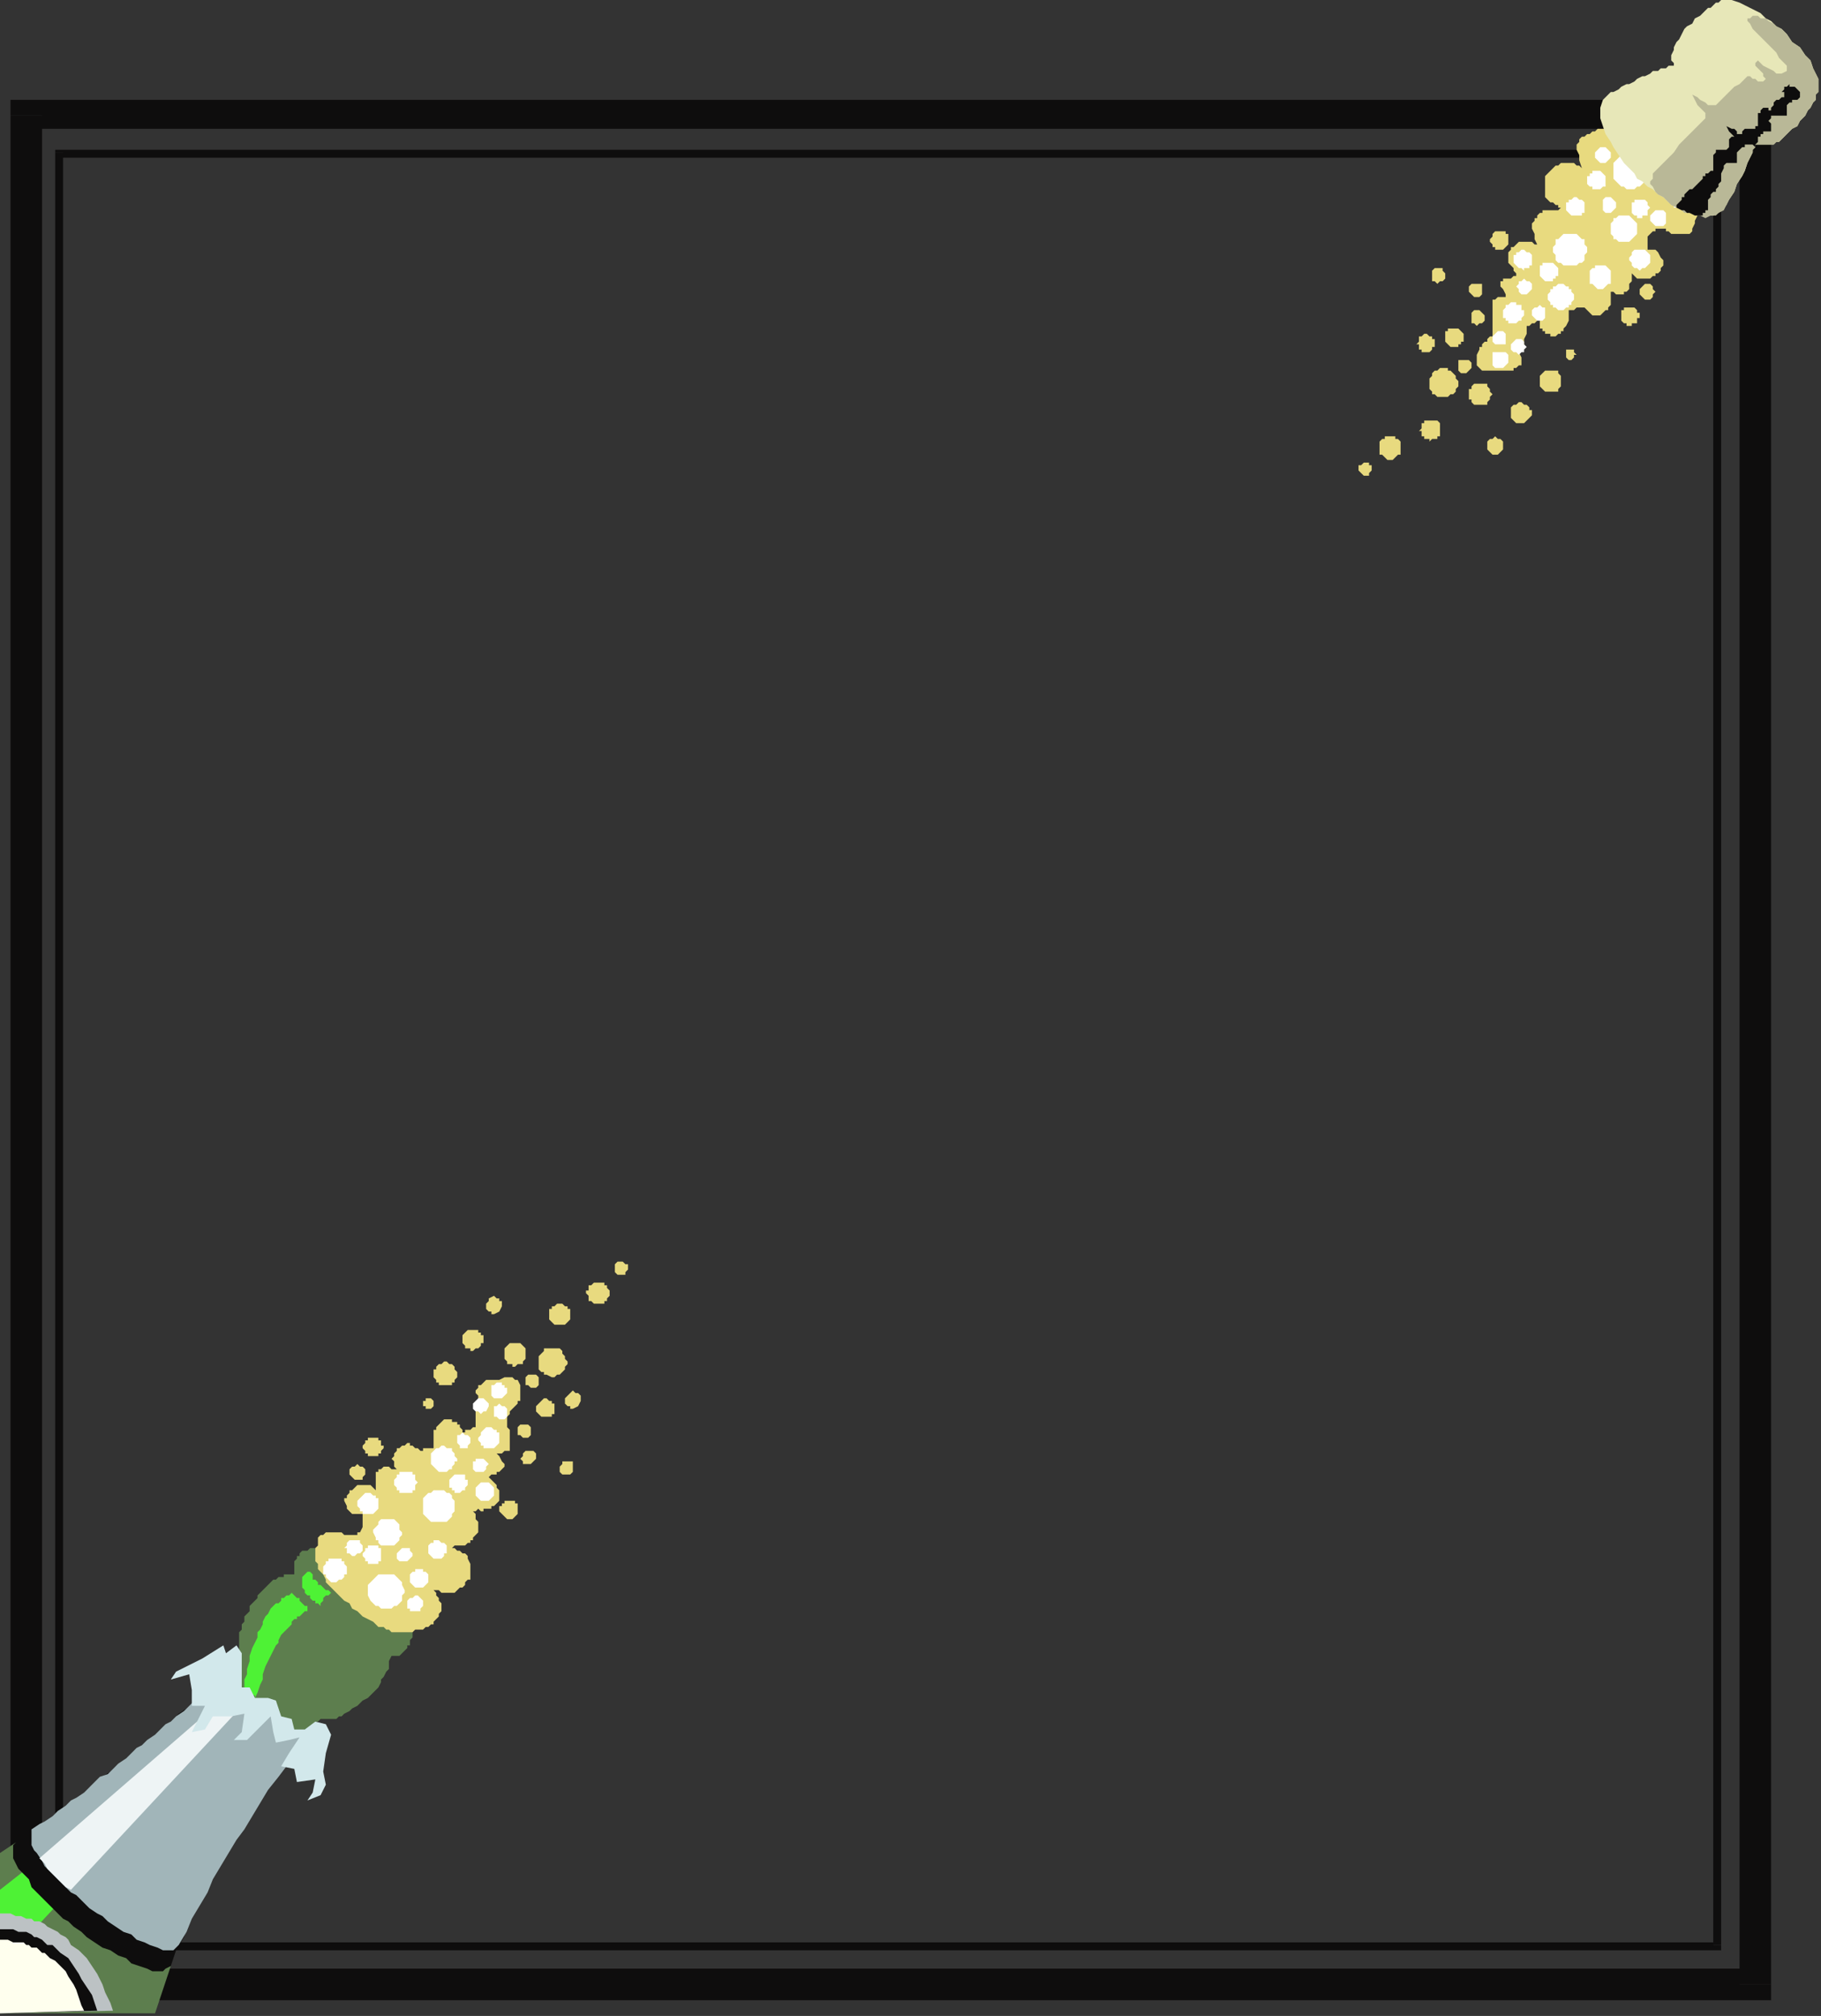 <?xml version="1.0" encoding="UTF-8" standalone="no"?>
<svg
   xmlns:dc="http://purl.org/dc/elements/1.1/"
   xmlns:cc="http://creativecommons.org/ns#"
   xmlns:rdf="http://www.w3.org/1999/02/22-rdf-syntax-ns#"
   xmlns:svg="http://www.w3.org/2000/svg"
   xmlns="http://www.w3.org/2000/svg"
   xmlns:sodipodi="http://sodipodi.sourceforge.net/DTD/sodipodi-0.dtd"
   xmlns:inkscape="http://www.inkscape.org/namespaces/inkscape"
   version="1.0"
   width="183.356mm"
   height="202.935mm"
   id="svg211"
   sodipodi:docname="BDRQC004.WMF">
  <rect width="100%" height="100%" fill="#333333" stroke="none"/>
  <sodipodi:namedview
     pagecolor="#ffffff"
     bordercolor="#666666"
     borderopacity="1"
     objecttolerance="10"
     gridtolerance="10"
     guidetolerance="10"
     inkscape:pageopacity="0"
     inkscape:pageshadow="2"
     inkscape:window-width="640"
     inkscape:window-height="480"
     id="namedview213" />
  <defs
     id="defs3">
    <pattern
       id="WMFhbasepattern"
       patternUnits="userSpaceOnUse"
       width="6"
       height="6"
       x="0"
       y="0" />
  </defs>
  <path
     style="fill:#0e0d0d;fill-rule:evenodd;fill-opacity:1;stroke:none;"
     d="  M 10,749   L 16,755   L 16,44   L 4,44   L 4,755   L 10,761   L 4,755   L 4,761   L 10,761   L 10,749  z "
     id="path5" />
  <path
     style="fill:#0e0d0d;fill-rule:evenodd;fill-opacity:1;stroke:none;"
     d="  M 662,755   L 668,749   L 10,749   L 10,761   L 668,761   L 674,755   L 668,761   L 674,761   L 674,755   L 662,755  z "
     id="path7" />
  <path
     style="fill:#0e0d0d;fill-rule:evenodd;fill-opacity:1;stroke:none;"
     d="  M 668,49   L 662,44   L 662,755   L 674,755   L 674,44   L 668,38   L 674,44   L 674,38   L 668,38   L 668,49  z "
     id="path9" />
  <path
     style="fill:#0e0d0d;fill-rule:evenodd;fill-opacity:1;stroke:none;"
     d="  M 16,44   L 10,49   L 668,49   L 668,38   L 10,38   L 4,44   L 10,38   L 4,38   L 4,44   L 16,44  z "
     id="path11" />
  <path
     style="fill:#0e0d0d;fill-rule:evenodd;fill-opacity:1;stroke:none;"
     d="  M 23,739   L 24,740   L 24,58   L 21,58   L 21,740   L 23,742   L 21,740   L 21,742   L 23,742   L 23,739  z "
     id="path13" />
  <path
     style="fill:#0e0d0d;fill-rule:evenodd;fill-opacity:1;stroke:none;"
     d="  M 652,740   L 653,739   L 23,739   L 23,742   L 653,742   L 655,740   L 653,742   L 655,742   L 655,740   L 652,740  z "
     id="path15" />
  <path
     style="fill:#0e0d0d;fill-rule:evenodd;fill-opacity:1;stroke:none;"
     d="  M 653,60   L 652,58   L 652,740   L 655,740   L 655,58   L 653,57   L 655,58   L 655,57   L 653,57   L 653,60  z "
     id="path17" />
  <path
     style="fill:#0e0d0d;fill-rule:evenodd;fill-opacity:1;stroke:none;"
     d="  M 24,58   L 23,60   L 653,60   L 653,57   L 23,57   L 21,58   L 23,57   L 21,57   L 21,58   L 24,58  z "
     id="path19" />
  <path
     style="fill:#5d7e4e;fill-rule:evenodd;fill-opacity:1;stroke:none;"
     d="  M 117,658   L 118,658   L 118,657   L 119,657   L 119,656   L 120,656   L 120,655   L 121,655   L 121,655   L 122,654   L 123,654   L 124,654   L 125,654   L 126,654   L 127,654   L 128,654   L 129,653   L 130,653   L 131,652   L 133,651   L 134,650   L 136,649   L 137,648   L 138,647   L 140,646   L 141,645   L 142,644   L 143,643   L 144,642   L 145,640   L 145,639   L 146,638   L 147,636   L 148,635   L 148,634   L 148,632   L 149,630   L 149,630   L 150,630   L 150,630   L 151,630   L 151,630   L 152,630   L 152,630   L 153,629   L 153,629   L 154,628   L 154,628   L 155,627   L 155,626   L 156,626   L 156,625   L 156,624   L 157,623   L 157,622   L 157,621   L 157,620   L 155,618   L 152,616   L 150,614   L 148,612   L 146,611   L 144,609   L 141,607   L 139,605   L 137,603   L 135,601   L 133,599   L 131,597   L 129,595   L 126,593   L 124,592   L 122,590   L 121,590   L 121,590   L 120,589   L 119,589   L 118,589   L 118,589   L 117,590   L 116,590   L 116,590   L 115,590   L 114,591   L 114,591   L 114,592   L 113,592   L 113,593   L 112,594   L 112,595   L 112,596   L 112,598   L 112,599   L 111,599   L 111,599   L 110,599   L 110,599   L 109,599   L 108,599   L 108,600   L 108,600   L 107,600   L 106,600   L 105,601   L 105,601   L 104,601   L 103,602   L 103,602   L 102,603   L 101,604   L 100,605   L 99,606   L 98,607   L 98,608   L 97,609   L 96,610   L 95,611   L 95,613   L 94,614   L 93,615   L 93,617   L 92,618   L 92,620   L 91,621   L 91,623   L 91,625   L 91,627   L 91,630   L 91,632   L 91,634   L 91,636   L 91,638   L 91,640   L 91,642   L 91,643   L 91,644   L 92,645   L 93,646   L 95,647   L 96,648   L 98,648   L 99,649   L 101,649   L 102,650   L 103,651   L 104,652   L 105,653   L 105,654   L 106,655   L 106,656   L 107,658   L 108,659   L 109,659   L 110,660   L 111,660   L 112,660   L 113,659   L 114,659   L 115,659   L 116,658   L 117,658  z "
     id="path21" />
  <path
     style="fill:#5d7e4e;fill-rule:evenodd;fill-opacity:1;stroke:none;"
     d="  M 59,766   L 0,766   L 0,705   L 6,701   L 65,748   L 59,766  z "
     id="path23" />
  <path
     style="fill:#4ef235;fill-rule:evenodd;fill-opacity:1;stroke:none;"
     d="  M 28,718   L 14,708   L 0,719   L 0,748   L 28,718  z "
     id="path25" />
  <path
     style="fill:#bcc2c4;fill-rule:evenodd;fill-opacity:1;stroke:none;"
     d="  M 43,765   L 42,762   L 40,758   L 39,755   L 37,751   L 35,748   L 33,745   L 30,742   L 27,740   L 26,738   L 25,737   L 23,736   L 22,735   L 20,734   L 18,733   L 17,732   L 15,731   L 13,731   L 12,730   L 10,730   L 8,729   L 6,729   L 4,728   L 2,728   L 0,728   L 0,766   L 43,765  z "
     id="path27" />
  <path
     style="fill:#0e0d0d;fill-rule:evenodd;fill-opacity:1;stroke:none;"
     d="  M 37,765   L 36,762   L 35,759   L 33,756   L 31,753   L 30,751   L 28,748   L 26,745   L 23,743   L 22,742   L 21,741   L 20,740   L 18,740   L 17,739   L 16,738   L 14,737   L 13,737   L 12,736   L 10,735   L 8,735   L 7,735   L 5,734   L 4,734   L 2,734   L 0,734   L 0,766   L 37,765  z "
     id="path29" />
  <path
     style="fill:#ffffee;fill-rule:evenodd;fill-opacity:1;stroke:none;"
     d="  M 32,765   L 31,763   L 30,760   L 29,757   L 28,755   L 26,752   L 25,750   L 23,748   L 21,746   L 19,745   L 18,744   L 17,743   L 16,743   L 15,742   L 14,741   L 12,741   L 11,740   L 10,740   L 9,739   L 7,739   L 6,739   L 5,739   L 3,738   L 2,738   L 0,738   L 0,766   L 32,765  z "
     id="path31" />
  <path
     style="fill:#0e0d0d;fill-rule:evenodd;fill-opacity:1;stroke:none;"
     d="  M 65,748   L 63,749   L 62,750   L 60,750   L 58,750   L 56,749   L 53,748   L 50,747   L 48,745   L 45,744   L 42,742   L 39,741   L 36,739   L 33,737   L 31,735   L 28,733   L 26,731   L 24,730   L 22,728   L 20,726   L 18,724   L 16,722   L 14,720   L 12,718   L 11,715   L 9,713   L 7,711   L 6,709   L 5,707   L 5,705   L 5,704   L 5,702   L 6,701   L 8,699   L 11,697   L 14,695   L 16,694   L 19,692   L 21,690   L 24,688   L 27,686   L 29,684   L 32,682   L 34,680   L 37,678   L 39,676   L 42,674   L 44,672   L 47,670   L 49,668   L 51,666   L 54,665   L 56,662   L 59,661   L 61,659   L 64,656   L 66,654   L 68,652   L 71,650   L 73,648   L 75,646   L 78,644   L 80,642   L 82,640   L 85,638   L 115,662   L 111,667   L 107,672   L 104,677   L 100,682   L 97,687   L 93,693   L 90,698   L 87,703   L 84,709   L 81,714   L 78,720   L 75,725   L 72,731   L 70,737   L 67,742   L 65,748  z "
     id="path33" />
  <path
     style="fill:#a1b5b9;fill-rule:evenodd;fill-opacity:1;stroke:none;"
     d="  M 68,740   L 67,741   L 66,742   L 64,742   L 62,742   L 60,741   L 57,740   L 55,739   L 52,738   L 50,736   L 47,735   L 44,733   L 41,731   L 39,729   L 37,728   L 34,726   L 32,724   L 31,723   L 29,721   L 27,720   L 25,718   L 23,716   L 21,714   L 19,712   L 17,710   L 16,708   L 14,705   L 13,704   L 12,702   L 12,700   L 12,698   L 12,697   L 12,696   L 15,694   L 17,693   L 20,691   L 22,689   L 25,687   L 27,685   L 29,684   L 32,682   L 34,680   L 36,678   L 38,676   L 41,675   L 43,673   L 45,671   L 48,669   L 50,667   L 52,665   L 54,664   L 56,662   L 59,660   L 61,658   L 63,656   L 65,655   L 67,653   L 70,651   L 72,649   L 74,647   L 76,645   L 78,643   L 80,642   L 83,640   L 85,638   L 116,662   L 113,667   L 109,672   L 106,676   L 102,681   L 99,686   L 96,691   L 93,696   L 90,700   L 87,705   L 84,710   L 81,715   L 79,720   L 76,725   L 73,730   L 71,735   L 68,740  z "
     id="path35" />
  <path
     style="fill:#eef4f5;fill-rule:evenodd;fill-opacity:1;stroke:none;"
     d="  M 27,719   L 25,718   L 24,717   L 22,715   L 21,714   L 19,712   L 18,711   L 17,709   L 15,707   L 90,642   L 95,646   L 27,719  z "
     id="path37" />
  <path
     style="fill:#4ef235;fill-rule:evenodd;fill-opacity:1;stroke:none;"
     d="  M 117,612   L 117,611   L 116,611   L 115,610   L 114,609   L 114,608   L 113,608   L 112,607   L 111,606   L 110,607   L 109,607   L 108,608   L 107,608   L 107,609   L 106,610   L 105,610   L 104,611   L 103,612   L 102,614   L 101,615   L 100,617   L 100,618   L 99,620   L 98,621   L 98,623   L 97,625   L 96,627   L 95,630   L 95,632   L 94,635   L 94,637   L 93,639   L 93,642   L 93,642   L 94,643   L 94,643   L 95,644   L 96,644   L 96,645   L 97,645   L 97,646   L 98,644   L 99,641   L 100,639   L 100,637   L 101,634   L 102,632   L 103,630   L 104,628   L 105,626   L 106,625   L 106,624   L 107,622   L 108,621   L 109,620   L 111,618   L 111,617   L 112,616   L 113,616   L 113,615   L 114,615   L 115,614   L 116,613   L 117,613   L 117,612  z "
     id="path39" />
  <path
     style="fill:#d2e8eb;fill-rule:evenodd;fill-opacity:1;stroke:none;"
     d="  M 126,660   L 124,656   L 120,655   L 116,658   L 112,658   L 111,654   L 107,653   L 105,647   L 102,646   L 97,646   L 95,642   L 92,642   L 92,629   L 90,626   L 86,629   L 85,626   L 77,631   L 67,636   L 65,639   L 72,637   L 73,643   L 73,649   L 78,649   L 73,659   L 78,658   L 81,653   L 88,653   L 93,652   L 92,659   L 89,662   L 94,662   L 99,657   L 103,653   L 104,659   L 105,663   L 110,662   L 114,661   L 110,667   L 107,672   L 112,673   L 113,678   L 120,677   L 119,682   L 117,685   L 122,683   L 124,679   L 123,674   L 124,667   L 126,660  z "
     id="path41" />
  <path
     style="fill:#4ef235;fill-rule:evenodd;fill-opacity:1;stroke:none;"
     d="  M 126,606   L 125,605   L 124,605   L 123,604   L 122,603   L 121,603   L 121,602   L 120,601   L 119,601   L 119,600   L 119,599   L 118,598   L 118,598   L 117,598   L 117,598   L 116,599   L 116,599   L 115,600   L 115,601   L 115,602   L 115,603   L 115,603   L 115,604   L 116,605   L 116,606   L 117,607   L 118,607   L 118,608   L 119,609   L 120,609   L 120,610   L 121,610   L 122,611   L 122,610   L 123,609   L 123,609   L 123,608   L 124,607   L 125,607   L 125,607   L 126,606  z "
     id="path43" />
  <path
     style="fill:#e8da7f;fill-rule:evenodd;fill-opacity:1;stroke:none;"
     d="  M 162,619   L 161,620   L 159,620   L 158,620   L 157,621   L 156,621   L 154,621   L 153,621   L 152,621   L 151,621   L 149,621   L 148,620   L 147,620   L 146,619   L 144,619   L 143,618   L 142,617   L 140,616   L 138,615   L 136,613   L 134,612   L 133,610   L 131,609   L 129,607   L 127,605   L 126,604   L 125,603   L 124,602   L 124,601   L 123,599   L 122,598   L 121,597   L 121,595   L 120,594   L 120,592   L 120,591   L 120,589   L 121,588   L 121,586   L 121,585   L 122,584   L 123,584   L 124,583   L 124,583   L 125,583   L 126,583   L 126,583   L 127,583   L 128,583   L 128,583   L 129,583   L 129,583   L 130,583   L 131,584   L 131,584   L 132,584   L 132,584   L 133,584   L 134,584   L 134,584   L 135,584   L 136,584   L 136,583   L 137,583   L 137,583   L 138,581   L 138,579   L 138,578   L 138,576   L 137,576   L 137,576   L 136,576   L 136,576   L 135,576   L 135,576   L 135,576   L 134,576   L 133,575   L 132,574   L 132,573   L 131,571   L 131,570   L 132,570   L 132,569   L 133,568   L 133,567   L 134,567   L 135,566   L 135,566   L 136,565   L 136,565   L 137,565   L 137,565   L 138,565   L 139,565   L 139,565   L 140,565   L 141,565   L 141,565   L 141,565   L 142,566   L 142,566   L 142,566   L 143,567   L 143,567   L 143,566   L 143,564   L 143,562   L 143,561   L 143,560   L 144,560   L 144,559   L 144,559   L 145,559   L 146,558   L 146,558   L 147,558   L 147,558   L 148,558   L 148,558   L 149,559   L 149,559   L 150,559   L 150,559   L 151,559   L 150,558   L 150,556   L 149,555   L 150,554   L 150,553   L 151,552   L 151,551   L 152,551   L 153,550   L 153,550   L 154,550   L 155,549   L 156,549   L 156,550   L 157,550   L 157,550   L 158,551   L 159,551   L 159,551   L 160,552   L 161,552   L 161,551   L 162,551   L 163,551   L 163,551   L 164,551   L 164,551   L 165,551   L 165,549   L 165,547   L 165,546   L 165,544   L 166,544   L 166,543   L 167,542   L 167,542   L 168,541   L 168,541   L 169,540   L 170,540   L 170,540   L 171,540   L 172,540   L 172,541   L 173,541   L 174,541   L 174,542   L 175,542   L 175,543   L 175,543   L 176,544   L 176,545   L 177,545   L 177,544   L 178,544   L 179,544   L 179,544   L 180,543   L 180,543   L 181,543   L 181,541   L 181,539   L 181,538   L 181,536   L 181,535   L 181,534   L 182,533   L 182,532   L 182,531   L 181,530   L 181,529   L 182,528   L 182,527   L 183,527   L 184,526   L 184,526   L 185,525   L 186,525   L 187,525   L 188,525   L 189,525   L 190,525   L 192,524   L 193,524   L 194,524   L 195,524   L 196,525   L 197,525   L 198,527   L 198,528   L 198,530   L 198,532   L 198,533   L 197,533   L 197,534   L 196,535   L 195,536   L 195,536   L 194,537   L 194,538   L 193,539   L 193,541   L 193,543   L 194,544   L 194,546   L 194,548   L 194,550   L 194,551   L 194,552   L 193,552   L 193,552   L 192,552   L 191,553   L 190,553   L 190,553   L 189,553   L 190,554   L 191,556   L 192,557   L 192,558   L 191,559   L 191,559   L 190,560   L 189,560   L 189,561   L 188,561   L 187,561   L 186,562   L 187,563   L 187,563   L 188,564   L 189,565   L 189,566   L 190,567   L 190,568   L 190,569   L 190,570   L 190,570   L 190,571   L 189,572   L 189,572   L 188,573   L 187,573   L 187,574   L 186,574   L 185,574   L 184,574   L 184,575   L 183,575   L 182,574   L 181,575   L 180,575   L 181,576   L 181,578   L 182,579   L 182,581   L 182,582   L 182,583   L 181,584   L 181,584   L 180,585   L 180,586   L 179,586   L 179,587   L 178,587   L 177,588   L 176,588   L 175,588   L 174,588   L 174,588   L 173,588   L 172,589   L 173,589   L 173,589   L 174,590   L 175,590   L 176,591   L 177,591   L 178,592   L 178,593   L 179,595   L 179,597   L 179,599   L 179,601   L 178,601   L 177,602   L 177,603   L 176,604   L 175,604   L 174,605   L 173,606   L 172,606   L 172,606   L 171,606   L 170,606   L 169,606   L 168,606   L 167,605   L 166,605   L 165,605   L 166,606   L 166,607   L 167,608   L 167,609   L 168,610   L 168,612   L 168,612   L 168,613   L 167,614   L 167,615   L 166,616   L 165,617   L 165,618   L 164,618   L 163,619   L 162,619  z "
     id="path45" />
  <path
     style="fill:#e8da7f;fill-rule:evenodd;fill-opacity:1;stroke:none;"
     d="  M 218,536   L 220,535   L 220,535   L 221,533   L 221,532   L 221,532   L 221,531   L 220,530   L 220,530   L 220,530   L 219,530   L 218,529   L 218,529   L 217,530   L 216,531   L 215,532   L 215,533   L 215,533   L 215,534   L 216,535   L 216,535   L 217,535   L 217,536   L 218,536   L 218,536  z "
     id="path47" />
  <path
     style="fill:#e8da7f;fill-rule:evenodd;fill-opacity:1;stroke:none;"
     d="  M 211,524   L 212,523   L 213,523   L 214,522   L 214,522   L 215,521   L 215,520   L 216,519   L 216,518   L 215,517   L 215,516   L 214,515   L 214,514   L 213,513   L 212,513   L 211,513   L 210,513   L 208,513   L 207,513   L 207,514   L 206,515   L 205,516   L 205,517   L 205,518   L 205,519   L 205,520   L 205,521   L 206,522   L 207,522   L 207,523   L 208,523   L 210,524   L 211,524  z "
     id="path49" />
  <path
     style="fill:#e8da7f;fill-rule:evenodd;fill-opacity:1;stroke:none;"
     d="  M 213,504   L 214,504   L 215,504   L 216,503   L 216,503   L 217,502   L 217,501   L 217,500   L 217,500   L 217,499   L 217,498   L 216,498   L 216,497   L 215,497   L 214,496   L 213,496   L 213,496   L 212,496   L 211,497   L 210,497   L 210,498   L 209,498   L 209,499   L 209,500   L 209,500   L 209,501   L 209,502   L 210,503   L 210,503   L 211,504   L 212,504   L 213,504   L 213,504  z "
     id="path51" />
  <path
     style="fill:#e8da7f;fill-rule:evenodd;fill-opacity:1;stroke:none;"
     d="  M 228,496   L 229,496   L 230,496   L 230,495   L 231,495   L 231,494   L 232,493   L 232,492   L 232,492   L 232,491   L 231,490   L 231,489   L 230,489   L 230,488   L 229,488   L 228,488   L 227,488   L 226,488   L 226,488   L 225,489   L 224,489   L 224,490   L 224,491   L 223,491   L 223,492   L 224,493   L 224,494   L 224,495   L 225,495   L 226,496   L 226,496   L 227,496   L 228,496  z "
     id="path53" />
  <path
     style="fill:#e8da7f;fill-rule:evenodd;fill-opacity:1;stroke:none;"
     d="  M 236,480   L 237,480   L 238,481   L 239,481   L 239,482   L 239,483   L 238,484   L 238,485   L 237,485   L 236,485   L 235,485   L 234,484   L 234,483   L 234,482   L 234,481   L 235,480   L 236,480  z "
     id="path55" />
  <path
     style="fill:#e8da7f;fill-rule:evenodd;fill-opacity:1;stroke:none;"
     d="  M 188,500   L 190,499   L 190,499   L 191,497   L 191,496   L 191,496   L 191,495   L 190,495   L 190,494   L 190,494   L 189,494   L 188,493   L 188,493   L 186,494   L 186,495   L 185,496   L 185,497   L 185,497   L 185,498   L 186,499   L 186,499   L 187,499   L 187,500   L 188,500   L 188,500  z "
     id="path57" />
  <path
     style="fill:#e8da7f;fill-rule:evenodd;fill-opacity:1;stroke:none;"
     d="  M 180,514   L 181,513   L 182,513   L 182,513   L 183,512   L 183,511   L 184,511   L 184,510   L 184,509   L 184,508   L 183,508   L 183,507   L 182,507   L 182,506   L 181,506   L 180,506   L 179,506   L 179,506   L 178,506   L 177,507   L 177,507   L 176,508   L 176,508   L 176,509   L 176,510   L 176,511   L 176,511   L 177,512   L 177,513   L 178,513   L 179,513   L 179,514   L 180,514  z "
     id="path59" />
  <path
     style="fill:#e8da7f;fill-rule:evenodd;fill-opacity:1;stroke:none;"
     d="  M 170,527   L 171,527   L 172,527   L 172,526   L 173,526   L 173,525   L 174,524   L 174,523   L 174,522   L 174,522   L 173,521   L 173,520   L 172,519   L 172,519   L 171,519   L 170,518   L 169,518   L 168,519   L 167,519   L 167,519   L 166,520   L 166,521   L 165,521   L 165,522   L 165,523   L 165,524   L 166,525   L 166,526   L 167,526   L 167,527   L 168,527   L 169,527   L 170,527  z "
     id="path61" />
  <path
     style="fill:#e8da7f;fill-rule:evenodd;fill-opacity:1;stroke:none;"
     d="  M 195,511   L 196,511   L 197,511   L 198,511   L 199,512   L 199,512   L 200,513   L 200,514   L 200,515   L 200,516   L 200,517   L 200,517   L 199,518   L 199,519   L 198,519   L 197,519   L 196,520   L 195,520   L 195,519   L 194,519   L 193,519   L 193,518   L 192,517   L 192,517   L 192,516   L 192,515   L 192,514   L 192,513   L 193,512   L 193,512   L 194,511   L 195,511   L 195,511  z "
     id="path63" />
  <path
     style="fill:#e8da7f;fill-rule:evenodd;fill-opacity:1;stroke:none;"
     d="  M 142,547   L 142,547   L 143,547   L 144,547   L 144,548   L 145,548   L 145,549   L 145,550   L 146,550   L 146,551   L 145,552   L 145,552   L 145,553   L 144,553   L 144,554   L 143,554   L 142,554   L 142,554   L 141,554   L 140,554   L 140,553   L 139,553   L 139,552   L 139,552   L 138,551   L 138,550   L 139,549   L 139,549   L 139,548   L 140,548   L 140,547   L 141,547   L 142,547  z "
     id="path65" />
  <path
     style="fill:#e8da7f;fill-rule:evenodd;fill-opacity:1;stroke:none;"
     d="  M 163,532   L 164,532   L 164,532   L 165,533   L 165,534   L 165,534   L 165,535   L 164,536   L 163,536   L 162,536   L 162,535   L 161,535   L 161,534   L 161,533   L 162,533   L 162,532   L 163,532  z "
     id="path67" />
  <path
     style="fill:#e8da7f;fill-rule:evenodd;fill-opacity:1;stroke:none;"
     d="  M 136,557   L 137,558   L 138,558   L 139,559   L 139,560   L 139,561   L 138,562   L 138,563   L 137,563   L 136,563   L 135,563   L 135,563   L 134,562   L 134,562   L 134,562   L 133,561   L 133,560   L 133,559   L 134,558   L 135,558   L 136,557  z "
     id="path69" />
  <path
     style="fill:#e8da7f;fill-rule:evenodd;fill-opacity:1;stroke:none;"
     d="  M 194,571   L 194,571   L 195,571   L 196,571   L 196,572   L 197,572   L 197,573   L 197,573   L 197,574   L 197,575   L 197,575   L 197,576   L 197,576   L 196,577   L 196,577   L 195,578   L 194,578   L 193,578   L 193,578   L 192,577   L 192,577   L 191,576   L 191,576   L 190,575   L 190,575   L 190,574   L 190,573   L 191,573   L 191,572   L 192,572   L 192,571   L 193,571   L 194,571  z "
     id="path71" />
  <path
     style="fill:#e8da7f;fill-rule:evenodd;fill-opacity:1;stroke:none;"
     d="  M 216,561   L 217,561   L 218,560   L 218,560   L 218,558   L 218,557   L 218,556   L 217,556   L 216,556   L 214,556   L 214,557   L 213,558   L 213,559   L 213,560   L 214,561   L 215,561   L 216,561  z "
     id="path73" />
  <path
     style="fill:#e8da7f;fill-rule:evenodd;fill-opacity:1;stroke:none;"
     d="  M 201,552   L 202,552   L 203,552   L 204,553   L 204,554   L 204,555   L 203,556   L 202,557   L 201,557   L 200,557   L 199,557   L 199,556   L 198,555   L 199,554   L 199,553   L 200,552   L 201,552  z "
     id="path75" />
  <path
     style="fill:#e8da7f;fill-rule:evenodd;fill-opacity:1;stroke:none;"
     d="  M 199,542   L 200,542   L 201,542   L 202,543   L 202,544   L 202,545   L 202,546   L 201,547   L 200,547   L 199,547   L 198,546   L 197,546   L 197,545   L 197,543   L 197,543   L 198,542   L 199,542  z "
     id="path77" />
  <path
     style="fill:#e8da7f;fill-rule:evenodd;fill-opacity:1;stroke:none;"
     d="  M 207,532   L 208,532   L 209,533   L 209,533   L 210,533   L 210,534   L 211,534   L 211,535   L 211,536   L 211,536   L 211,537   L 211,538   L 210,538   L 210,539   L 209,539   L 209,539   L 208,539   L 207,539   L 207,539   L 206,539   L 206,539   L 205,538   L 205,538   L 204,537   L 204,536   L 204,535   L 204,535   L 205,534   L 205,534   L 206,533   L 206,533   L 207,532   L 207,532  z "
     id="path79" />
  <path
     style="fill:#e8da7f;fill-rule:evenodd;fill-opacity:1;stroke:none;"
     d="  M 202,523   L 204,523   L 204,523   L 205,524   L 205,525   L 205,526   L 205,527   L 204,528   L 203,528   L 202,528   L 201,527   L 200,527   L 200,526   L 200,524   L 201,523   L 201,523   L 202,523  z "
     id="path81" />
  <path
     style="fill:#ffffff;fill-rule:evenodd;fill-opacity:1;stroke:none;"
     d="  M 190,532   L 191,532   L 192,531   L 193,530   L 193,529   L 193,528   L 192,528   L 192,527   L 192,527   L 191,527   L 191,526   L 190,526   L 189,526   L 188,527   L 187,527   L 187,528   L 187,530   L 187,530   L 187,531   L 187,531   L 188,532   L 188,532   L 189,532   L 189,532   L 190,532  z "
     id="path83" />
  <path
     style="fill:#ffffff;fill-rule:evenodd;fill-opacity:1;stroke:none;"
     d="  M 190,534   L 191,535   L 192,535   L 193,536   L 193,537   L 193,538   L 193,539   L 192,540   L 191,540   L 190,540   L 189,539   L 188,539   L 188,537   L 188,536   L 188,535   L 189,535   L 190,534  z "
     id="path85" />
  <path
     style="fill:#ffffff;fill-rule:evenodd;fill-opacity:1;stroke:none;"
     d="  M 183,538   L 184,537   L 185,537   L 186,535   L 186,534   L 185,533   L 185,533   L 184,532   L 183,532   L 182,532   L 181,533   L 180,534   L 180,535   L 180,536   L 181,537   L 182,537   L 183,538  z "
     id="path87" />
  <path
     style="fill:#ffffff;fill-rule:evenodd;fill-opacity:1;stroke:none;"
     d="  M 186,543   L 187,543   L 187,543   L 188,544   L 189,544   L 189,545   L 190,545   L 190,546   L 190,547   L 190,548   L 190,548   L 190,549   L 189,550   L 189,550   L 188,551   L 187,551   L 187,551   L 186,551   L 185,551   L 184,551   L 184,550   L 183,550   L 183,549   L 182,548   L 182,548   L 182,547   L 183,546   L 183,545   L 183,545   L 184,544   L 184,544   L 185,543   L 186,543  z "
     id="path89" />
  <path
     style="fill:#ffffff;fill-rule:evenodd;fill-opacity:1;stroke:none;"
     d="  M 176,545   L 177,546   L 178,546   L 179,547   L 179,548   L 179,549   L 178,550   L 178,551   L 177,551   L 175,551   L 175,550   L 174,549   L 174,548   L 174,547   L 174,546   L 175,546   L 176,545  z "
     id="path91" />
  <path
     style="fill:#ffffff;fill-rule:evenodd;fill-opacity:1;stroke:none;"
     d="  M 169,560   L 170,560   L 171,559   L 172,559   L 172,558   L 173,557   L 173,556   L 174,556   L 174,555   L 173,554   L 173,553   L 172,552   L 172,551   L 171,551   L 170,551   L 169,550   L 168,550   L 167,551   L 166,551   L 166,551   L 165,552   L 164,553   L 164,554   L 164,555   L 164,556   L 164,556   L 164,557   L 165,558   L 166,559   L 166,559   L 167,560   L 168,560   L 169,560  z "
     id="path93" />
  <path
     style="fill:#ffffff;fill-rule:evenodd;fill-opacity:1;stroke:none;"
     d="  M 174,561   L 175,561   L 175,561   L 176,561   L 177,561   L 177,562   L 177,563   L 178,563   L 178,564   L 178,565   L 178,565   L 177,566   L 177,566   L 177,567   L 176,567   L 175,568   L 175,568   L 174,568   L 173,568   L 173,567   L 172,567   L 172,566   L 171,566   L 171,565   L 171,565   L 171,564   L 171,563   L 171,563   L 172,562   L 172,562   L 173,561   L 173,561   L 174,561  z "
     id="path95" />
  <path
     style="fill:#ffffff;fill-rule:evenodd;fill-opacity:1;stroke:none;"
     d="  M 166,567   L 168,567   L 169,567   L 170,568   L 171,568   L 172,569   L 172,570   L 173,571   L 173,573   L 173,574   L 173,575   L 172,576   L 172,577   L 171,578   L 170,579   L 169,579   L 167,579   L 166,579   L 165,579   L 164,579   L 163,578   L 162,577   L 161,576   L 161,575   L 161,574   L 161,573   L 161,571   L 161,570   L 162,569   L 163,568   L 164,568   L 165,567   L 166,567  z "
     id="path97" />
  <path
     style="fill:#ffffff;fill-rule:evenodd;fill-opacity:1;stroke:none;"
     d="  M 184,564   L 185,564   L 186,564   L 186,564   L 187,565   L 187,565   L 188,566   L 188,566   L 188,567   L 188,568   L 188,569   L 188,569   L 187,570   L 187,570   L 186,571   L 186,571   L 185,571   L 184,571   L 183,571   L 183,571   L 182,570   L 182,570   L 181,569   L 181,569   L 181,568   L 181,567   L 181,566   L 181,566   L 182,565   L 182,565   L 183,564   L 184,564   L 184,564  z "
     id="path99" />
  <path
     style="fill:#ffffff;fill-rule:evenodd;fill-opacity:1;stroke:none;"
     d="  M 182,555   L 184,555   L 184,555   L 185,556   L 186,557   L 185,558   L 185,559   L 184,560   L 183,560   L 182,560   L 181,560   L 180,559   L 180,558   L 180,556   L 181,556   L 181,555   L 182,555  z "
     id="path101" />
  <path
     style="fill:#ffffff;fill-rule:evenodd;fill-opacity:1;stroke:none;"
     d="  M 154,560   L 155,560   L 156,560   L 157,560   L 157,561   L 158,561   L 158,562   L 158,563   L 159,564   L 159,564   L 158,565   L 158,566   L 158,567   L 157,567   L 157,568   L 156,568   L 155,568   L 154,568   L 153,568   L 152,568   L 152,567   L 151,567   L 151,566   L 150,565   L 150,564   L 150,564   L 150,563   L 151,562   L 151,561   L 152,561   L 152,560   L 153,560   L 154,560  z "
     id="path103" />
  <path
     style="fill:#ffffff;fill-rule:evenodd;fill-opacity:1;stroke:none;"
     d="  M 147,578   L 148,578   L 149,578   L 150,578   L 151,579   L 152,580   L 152,581   L 152,582   L 153,583   L 153,584   L 152,585   L 152,586   L 152,586   L 151,587   L 150,588   L 149,588   L 148,588   L 147,588   L 146,588   L 145,588   L 144,587   L 144,586   L 143,586   L 143,585   L 142,583   L 142,582   L 143,581   L 143,581   L 144,580   L 144,579   L 145,578   L 146,578   L 147,578  z "
     id="path105" />
  <path
     style="fill:#ffffff;fill-rule:evenodd;fill-opacity:1;stroke:none;"
     d="  M 146,599   L 148,599   L 149,599   L 150,599   L 151,600   L 152,601   L 153,602   L 153,603   L 154,605   L 154,606   L 153,607   L 153,609   L 152,610   L 151,611   L 150,611   L 149,612   L 147,612   L 146,612   L 145,612   L 144,611   L 143,611   L 142,610   L 141,609   L 140,607   L 140,606   L 140,605   L 140,603   L 141,602   L 142,601   L 143,600   L 144,599   L 145,599   L 146,599  z "
     id="path107" />
  <path
     style="fill:#ffffff;fill-rule:evenodd;fill-opacity:1;stroke:none;"
     d="  M 127,593   L 128,593   L 129,593   L 130,593   L 130,594   L 131,594   L 131,595   L 132,596   L 132,597   L 132,598   L 132,599   L 131,599   L 131,600   L 130,601   L 130,601   L 129,601   L 128,602   L 127,602   L 126,602   L 125,601   L 125,601   L 124,600   L 124,599   L 123,599   L 123,598   L 123,597   L 123,596   L 124,595   L 124,594   L 125,594   L 125,593   L 126,593   L 127,593  z "
     id="path109" />
  <path
     style="fill:#ffffff;fill-rule:evenodd;fill-opacity:1;stroke:none;"
     d="  M 134,586   L 135,586   L 135,586   L 136,586   L 137,586   L 137,587   L 137,587   L 138,588   L 138,588   L 138,590   L 137,591   L 136,591   L 135,592   L 134,592   L 134,592   L 133,591   L 133,591   L 132,591   L 132,590   L 132,589   L 131,589   L 132,588   L 132,587   L 133,586   L 134,586  z "
     id="path111" />
  <path
     style="fill:#ffffff;fill-rule:evenodd;fill-opacity:1;stroke:none;"
     d="  M 142,588   L 142,588   L 143,588   L 144,588   L 144,589   L 145,589   L 145,590   L 145,591   L 145,591   L 145,592   L 145,593   L 145,593   L 145,594   L 144,594   L 144,595   L 143,595   L 142,595   L 142,595   L 141,595   L 140,595   L 140,594   L 139,594   L 139,593   L 139,593   L 138,592   L 138,591   L 139,590   L 139,590   L 139,589   L 140,589   L 140,588   L 141,588   L 142,588  z "
     id="path113" />
  <path
     style="fill:#ffffff;fill-rule:evenodd;fill-opacity:1;stroke:none;"
     d="  M 154,589   L 155,589   L 156,589   L 156,590   L 157,591   L 157,592   L 156,593   L 155,594   L 154,594   L 153,594   L 152,594   L 151,593   L 151,592   L 151,591   L 152,590   L 153,589   L 154,589  z "
     id="path115" />
  <path
     style="fill:#ffffff;fill-rule:evenodd;fill-opacity:1;stroke:none;"
     d="  M 166,586   L 167,586   L 167,586   L 168,587   L 169,587   L 169,587   L 170,588   L 170,589   L 170,589   L 170,590   L 170,591   L 169,591   L 169,592   L 169,592   L 168,593   L 167,593   L 167,593   L 166,593   L 165,593   L 165,593   L 164,592   L 164,592   L 163,591   L 163,591   L 163,590   L 163,589   L 163,589   L 163,588   L 164,587   L 164,587   L 165,587   L 165,586   L 166,586  z "
     id="path117" />
  <path
     style="fill:#ffffff;fill-rule:evenodd;fill-opacity:1;stroke:none;"
     d="  M 159,597   L 160,597   L 161,597   L 161,598   L 162,598   L 162,598   L 163,599   L 163,600   L 163,600   L 163,601   L 163,602   L 163,602   L 162,603   L 162,603   L 161,604   L 161,604   L 160,604   L 159,604   L 158,604   L 158,604   L 157,603   L 157,603   L 156,602   L 156,602   L 156,601   L 156,600   L 156,600   L 156,599   L 157,598   L 157,598   L 158,598   L 158,597   L 159,597  z "
     id="path119" />
  <path
     style="fill:#ffffff;fill-rule:evenodd;fill-opacity:1;stroke:none;"
     d="  M 158,607   L 158,607   L 159,607   L 160,608   L 160,608   L 160,608   L 161,609   L 161,609   L 161,610   L 161,611   L 160,612   L 160,613   L 158,613   L 158,613   L 157,613   L 156,613   L 156,613   L 156,612   L 155,612   L 155,611   L 155,611   L 155,609   L 156,608   L 157,608   L 158,607  z "
     id="path121" />
  <path
     style="fill:#ffffff;fill-rule:evenodd;fill-opacity:1;stroke:none;"
     d="  M 140,568   L 141,568   L 141,568   L 142,569   L 143,569   L 143,570   L 144,570   L 144,571   L 144,572   L 144,573   L 144,573   L 144,574   L 143,575   L 143,575   L 142,576   L 141,576   L 141,576   L 140,576   L 139,576   L 138,576   L 138,575   L 137,575   L 137,574   L 136,573   L 136,573   L 136,572   L 136,571   L 137,570   L 137,570   L 138,569   L 138,569   L 139,568   L 140,568  z "
     id="path123" />
  <path
     style="fill:#e8da7f;fill-rule:evenodd;fill-opacity:1;stroke:none;"
     d="  M 607,50   L 608,49   L 609,49   L 611,49   L 612,49   L 613,49   L 614,49   L 616,49   L 617,49   L 618,49   L 619,50   L 621,50   L 622,51   L 623,51   L 624,52   L 625,53   L 626,54   L 628,55   L 630,57   L 632,58   L 634,60   L 635,61   L 637,63   L 638,65   L 640,67   L 641,68   L 642,69   L 643,71   L 643,72   L 644,73   L 645,75   L 645,76   L 646,78   L 646,79   L 646,81   L 646,82   L 645,84   L 645,85   L 644,87   L 644,88   L 643,89   L 642,89   L 642,89   L 641,89   L 640,89   L 640,89   L 639,89   L 638,89   L 637,89   L 637,89   L 636,89   L 636,89   L 635,88   L 635,88   L 634,88   L 634,87   L 633,87   L 632,87   L 632,87   L 631,87   L 630,87   L 630,88   L 629,88   L 629,88   L 628,89   L 627,90   L 627,91   L 627,93   L 627,95   L 627,95   L 628,95   L 628,95   L 629,95   L 629,95   L 630,95   L 630,95   L 630,95   L 631,96   L 632,98   L 633,99   L 633,101   L 633,101   L 632,102   L 632,103   L 631,104   L 630,104   L 630,105   L 629,105   L 628,106   L 628,106   L 627,106   L 627,106   L 626,106   L 625,106   L 625,106   L 624,106   L 624,106   L 623,106   L 622,105   L 621,104   L 621,103   L 621,105   L 621,107   L 620,108   L 620,110   L 620,110   L 619,111   L 619,111   L 618,111   L 618,112   L 617,112   L 617,112   L 616,112   L 616,112   L 615,112   L 615,112   L 614,111   L 614,111   L 613,111   L 613,111   L 613,110   L 613,112   L 613,113   L 613,115   L 613,116   L 612,117   L 612,118   L 611,118   L 610,119   L 610,119   L 609,120   L 608,120   L 607,120   L 606,120   L 606,120   L 605,119   L 605,119   L 604,118   L 604,118   L 603,117   L 602,117   L 602,117   L 601,117   L 600,117   L 600,117   L 599,118   L 598,118   L 598,118   L 597,118   L 597,119   L 597,121   L 597,122   L 596,124   L 596,124   L 595,125   L 595,126   L 594,126   L 594,127   L 593,127   L 592,128   L 592,128   L 591,128   L 590,128   L 590,127   L 589,127   L 588,127   L 588,126   L 587,126   L 587,125   L 586,125   L 586,124   L 586,123   L 586,122   L 585,122   L 584,123   L 584,123   L 583,123   L 583,123   L 582,124   L 581,124   L 581,124   L 581,126   L 581,127   L 580,129   L 580,131   L 580,132   L 579,133   L 579,134   L 578,134   L 579,136   L 579,137   L 579,138   L 579,139   L 578,139   L 577,140   L 576,140   L 576,141   L 575,141   L 574,141   L 573,141   L 572,141   L 571,141   L 570,141   L 568,141   L 567,141   L 566,141   L 565,141   L 564,141   L 563,140   L 562,139   L 562,137   L 562,135   L 563,133   L 563,132   L 564,132   L 564,131   L 565,130   L 566,130   L 566,129   L 567,128   L 568,128   L 568,126   L 568,125   L 568,123   L 568,121   L 568,120   L 568,118   L 568,116   L 568,114   L 569,114   L 569,114   L 570,113   L 571,113   L 571,113   L 572,113   L 573,113   L 573,113   L 573,112   L 572,110   L 571,109   L 571,107   L 572,107   L 572,106   L 573,106   L 574,106   L 575,106   L 576,105   L 576,105   L 577,105   L 577,104   L 576,103   L 576,102   L 575,101   L 574,100   L 574,99   L 574,98   L 574,97   L 574,96   L 574,96   L 575,95   L 575,94   L 576,94   L 577,93   L 577,93   L 578,92   L 579,92   L 579,92   L 580,92   L 581,92   L 582,92   L 583,92   L 584,93   L 585,93   L 584,91   L 584,89   L 583,87   L 583,86   L 583,85   L 584,84   L 584,83   L 585,83   L 585,82   L 586,81   L 587,81   L 587,80   L 588,80   L 589,80   L 590,80   L 591,80   L 592,80   L 592,80   L 593,80   L 594,79   L 593,79   L 593,78   L 592,78   L 591,77   L 590,77   L 589,76   L 588,75   L 588,75   L 588,73   L 588,71   L 588,69   L 588,67   L 589,66   L 590,65   L 591,64   L 591,64   L 592,63   L 593,63   L 594,62   L 595,62   L 596,62   L 597,62   L 598,62   L 599,62   L 600,63   L 600,63   L 601,63   L 602,64   L 601,61   L 601,59   L 600,57   L 600,55   L 601,54   L 601,53   L 602,52   L 603,52   L 604,51   L 605,51   L 606,50   L 607,50  z "
     id="path125" />
  <path
     style="fill:#e8da7f;fill-rule:evenodd;fill-opacity:1;stroke:none;"
     d="  M 543,127   L 542,127   L 541,128   L 541,128   L 540,128   L 540,129   L 540,129   L 540,130   L 539,131   L 540,131   L 540,132   L 540,132   L 540,133   L 541,133   L 541,134   L 542,134   L 543,134   L 543,134   L 544,134   L 545,133   L 545,133   L 545,132   L 546,132   L 546,131   L 546,131   L 546,130   L 546,129   L 545,129   L 545,128   L 545,128   L 544,128   L 543,127   L 543,127  z "
     id="path127" />
  <path
     style="fill:#e8da7f;fill-rule:evenodd;fill-opacity:1;stroke:none;"
     d="  M 549,140   L 548,140   L 547,141   L 546,141   L 545,142   L 545,143   L 544,144   L 544,145   L 544,146   L 544,147   L 544,148   L 545,149   L 545,150   L 546,150   L 547,151   L 548,151   L 549,151   L 551,151   L 551,151   L 552,150   L 553,150   L 554,149   L 554,148   L 555,147   L 555,146   L 555,145   L 554,144   L 554,143   L 553,142   L 552,141   L 551,141   L 551,140   L 549,140  z "
     id="path129" />
  <path
     style="fill:#e8da7f;fill-rule:evenodd;fill-opacity:1;stroke:none;"
     d="  M 545,160   L 544,160   L 543,160   L 542,160   L 542,161   L 541,161   L 541,162   L 541,163   L 540,164   L 541,164   L 541,165   L 541,166   L 542,166   L 542,167   L 543,167   L 544,167   L 544,168   L 545,167   L 546,167   L 547,167   L 547,166   L 548,166   L 548,165   L 548,164   L 548,164   L 548,163   L 548,162   L 548,161   L 548,161   L 547,160   L 546,160   L 545,160   L 545,160  z "
     id="path131" />
  <path
     style="fill:#e8da7f;fill-rule:evenodd;fill-opacity:1;stroke:none;"
     d="  M 529,166   L 528,166   L 527,166   L 527,167   L 526,167   L 525,168   L 525,169   L 525,170   L 525,170   L 525,171   L 525,172   L 525,173   L 526,173   L 527,174   L 527,174   L 528,175   L 529,175   L 530,175   L 531,174   L 531,174   L 532,173   L 533,173   L 533,172   L 533,171   L 533,170   L 533,170   L 533,169   L 533,168   L 532,167   L 531,167   L 531,166   L 530,166   L 529,166  z "
     id="path133" />
  <path
     style="fill:#e8da7f;fill-rule:evenodd;fill-opacity:1;stroke:none;"
     d="  M 520,181   L 519,181   L 518,180   L 517,179   L 517,178   L 517,177   L 518,177   L 519,176   L 520,176   L 521,176   L 521,177   L 522,177   L 522,178   L 522,179   L 521,180   L 521,181   L 520,181  z "
     id="path135" />
  <path
     style="fill:#e8da7f;fill-rule:evenodd;fill-opacity:1;stroke:none;"
     d="  M 569,166   L 568,167   L 567,167   L 566,168   L 566,170   L 566,171   L 567,172   L 568,173   L 569,173   L 570,173   L 571,172   L 572,171   L 572,170   L 572,168   L 571,167   L 570,167   L 569,166  z "
     id="path137" />
  <path
     style="fill:#e8da7f;fill-rule:evenodd;fill-opacity:1;stroke:none;"
     d="  M 579,153   L 578,153   L 577,154   L 576,154   L 576,154   L 575,155   L 575,156   L 575,156   L 575,157   L 575,158   L 575,159   L 575,159   L 576,160   L 576,160   L 577,161   L 578,161   L 579,161   L 579,161   L 580,161   L 581,160   L 581,160   L 582,159   L 582,159   L 583,158   L 583,157   L 583,156   L 582,156   L 582,155   L 581,154   L 581,154   L 580,154   L 579,153   L 579,153  z "
     id="path139" />
  <path
     style="fill:#e8da7f;fill-rule:evenodd;fill-opacity:1;stroke:none;"
     d="  M 590,141   L 589,141   L 588,141   L 588,141   L 587,142   L 586,143   L 586,143   L 586,144   L 586,145   L 586,146   L 586,147   L 586,147   L 587,148   L 588,149   L 588,149   L 589,149   L 590,149   L 591,149   L 592,149   L 593,149   L 593,148   L 594,147   L 594,147   L 594,146   L 594,145   L 594,144   L 594,143   L 594,143   L 593,142   L 593,141   L 592,141   L 591,141   L 590,141  z "
     id="path141" />
  <path
     style="fill:#e8da7f;fill-rule:evenodd;fill-opacity:1;stroke:none;"
     d="  M 563,154   L 562,154   L 561,154   L 561,154   L 560,153   L 560,152   L 559,152   L 559,151   L 559,150   L 559,149   L 559,148   L 560,148   L 560,147   L 561,146   L 561,146   L 562,146   L 563,146   L 564,146   L 565,146   L 566,146   L 566,147   L 567,148   L 567,148   L 567,149   L 568,150   L 567,151   L 567,152   L 567,152   L 566,153   L 566,154   L 565,154   L 564,154   L 563,154  z "
     id="path143" />
  <path
     style="fill:#e8da7f;fill-rule:evenodd;fill-opacity:1;stroke:none;"
     d="  M 620,124   L 619,124   L 619,123   L 618,123   L 618,123   L 617,122   L 617,121   L 617,121   L 617,120   L 617,119   L 617,119   L 617,118   L 618,118   L 618,117   L 619,117   L 619,117   L 620,117   L 621,117   L 621,117   L 622,117   L 623,118   L 623,118   L 623,119   L 624,119   L 624,120   L 624,121   L 623,121   L 623,122   L 623,123   L 622,123   L 621,123   L 621,124   L 620,124  z "
     id="path145" />
  <path
     style="fill:#e8da7f;fill-rule:evenodd;fill-opacity:1;stroke:none;"
     d="  M 598,137   L 597,137   L 596,136   L 596,135   L 596,135   L 596,134   L 596,133   L 597,133   L 598,133   L 598,133   L 599,133   L 599,134   L 600,135   L 599,135   L 599,136   L 598,137   L 598,137  z "
     id="path147" />
  <path
     style="fill:#e8da7f;fill-rule:evenodd;fill-opacity:1;stroke:none;"
     d="  M 627,114   L 626,114   L 625,113   L 624,112   L 624,111   L 624,110   L 625,109   L 626,108   L 627,108   L 628,108   L 629,109   L 629,110   L 630,111   L 629,112   L 629,113   L 628,114   L 627,114  z "
     id="path149" />
  <path
     style="fill:#e8da7f;fill-rule:evenodd;fill-opacity:1;stroke:none;"
     d="  M 571,95   L 570,95   L 569,95   L 569,94   L 568,94   L 568,93   L 568,93   L 567,92   L 567,91   L 567,91   L 568,90   L 568,89   L 568,89   L 569,88   L 569,88   L 570,88   L 571,88   L 572,88   L 572,88   L 573,88   L 573,89   L 574,89   L 574,90   L 574,91   L 574,91   L 574,92   L 574,93   L 574,93   L 573,94   L 573,94   L 572,95   L 572,95   L 571,95  z "
     id="path151" />
  <path
     style="fill:#e8da7f;fill-rule:evenodd;fill-opacity:1;stroke:none;"
     d="  M 548,102   L 546,102   L 545,103   L 545,104   L 545,105   L 545,106   L 545,107   L 546,107   L 547,108   L 548,107   L 549,107   L 550,106   L 550,105   L 550,104   L 549,103   L 549,102   L 548,102  z "
     id="path153" />
  <path
     style="fill:#e8da7f;fill-rule:evenodd;fill-opacity:1;stroke:none;"
     d="  M 562,113   L 561,113   L 560,112   L 559,111   L 559,110   L 559,109   L 560,108   L 561,108   L 562,108   L 563,108   L 564,108   L 564,109   L 564,110   L 564,111   L 564,112   L 563,113   L 562,113  z "
     id="path155" />
  <path
     style="fill:#e8da7f;fill-rule:evenodd;fill-opacity:1;stroke:none;"
     d="  M 562,124   L 561,123   L 560,123   L 560,122   L 560,121   L 560,120   L 560,119   L 561,118   L 562,118   L 563,118   L 564,119   L 565,120   L 565,121   L 565,122   L 564,123   L 563,123   L 562,124  z "
     id="path157" />
  <path
     style="fill:#e8da7f;fill-rule:evenodd;fill-opacity:1;stroke:none;"
     d="  M 553,132   L 553,132   L 552,132   L 551,131   L 551,131   L 550,130   L 550,130   L 550,129   L 550,128   L 550,127   L 550,127   L 550,126   L 551,126   L 551,125   L 552,125   L 553,125   L 553,125   L 554,125   L 555,125   L 555,125   L 556,126   L 556,126   L 557,127   L 557,127   L 557,128   L 557,129   L 557,130   L 556,130   L 556,131   L 555,131   L 555,132   L 554,132   L 553,132  z "
     id="path159" />
  <path
     style="fill:#e8da7f;fill-rule:evenodd;fill-opacity:1;stroke:none;"
     d="  M 557,142   L 556,142   L 555,141   L 555,140   L 555,139   L 555,138   L 555,137   L 556,137   L 557,137   L 558,137   L 559,137   L 560,138   L 560,139   L 560,140   L 559,141   L 558,142   L 557,142  z "
     id="path161" />
  <path
     style="fill:#ffffff;fill-rule:evenodd;fill-opacity:1;stroke:none;"
     d="  M 571,134   L 569,134   L 568,134   L 568,135   L 568,137   L 568,138   L 568,139   L 569,140   L 571,140   L 572,140   L 573,139   L 574,138   L 574,137   L 574,135   L 573,134   L 572,134   L 571,134  z "
     id="path163" />
  <path
     style="fill:#ffffff;fill-rule:evenodd;fill-opacity:1;stroke:none;"
     d="  M 571,131   L 570,131   L 569,131   L 568,130   L 568,129   L 568,128   L 569,127   L 570,126   L 571,126   L 572,126   L 573,127   L 573,128   L 573,129   L 573,130   L 573,131   L 572,131   L 571,131  z "
     id="path165" />
  <path
     style="fill:#ffffff;fill-rule:evenodd;fill-opacity:1;stroke:none;"
     d="  M 578,129   L 577,129   L 576,130   L 575,131   L 575,132   L 575,133   L 576,134   L 577,134   L 578,135   L 579,134   L 580,134   L 580,133   L 581,132   L 580,131   L 580,130   L 579,129   L 578,129  z "
     id="path167" />
  <path
     style="fill:#ffffff;fill-rule:evenodd;fill-opacity:1;stroke:none;"
     d="  M 576,123   L 575,123   L 574,123   L 574,122   L 573,122   L 573,121   L 572,121   L 572,120   L 572,119   L 572,118   L 572,118   L 573,117   L 573,116   L 574,116   L 574,116   L 575,115   L 576,115   L 577,115   L 577,116   L 578,116   L 579,116   L 579,117   L 579,118   L 580,118   L 580,119   L 580,120   L 579,121   L 579,121   L 579,122   L 578,122   L 577,123   L 577,123   L 576,123  z "
     id="path169" />
  <path
     style="fill:#ffffff;fill-rule:evenodd;fill-opacity:1;stroke:none;"
     d="  M 586,122   L 585,122   L 584,121   L 583,120   L 583,119   L 583,118   L 584,117   L 585,117   L 586,116   L 587,117   L 588,117   L 588,118   L 588,119   L 588,120   L 588,121   L 587,122   L 586,122  z "
     id="path171" />
  <path
     style="fill:#ffffff;fill-rule:evenodd;fill-opacity:1;stroke:none;"
     d="  M 594,108   L 593,108   L 592,109   L 591,109   L 591,110   L 590,110   L 590,111   L 589,112   L 589,113   L 589,114   L 590,115   L 590,116   L 591,116   L 591,117   L 592,117   L 593,118   L 594,118   L 595,118   L 596,117   L 597,117   L 597,116   L 598,116   L 598,115   L 599,114   L 599,113   L 599,112   L 598,111   L 598,110   L 597,110   L 597,109   L 596,109   L 595,108   L 594,108  z "
     id="path173" />
  <path
     style="fill:#ffffff;fill-rule:evenodd;fill-opacity:1;stroke:none;"
     d="  M 589,107   L 588,107   L 588,107   L 587,106   L 587,106   L 586,105   L 586,105   L 586,104   L 586,103   L 586,103   L 586,102   L 586,101   L 587,101   L 587,100   L 588,100   L 589,100   L 589,100   L 590,100   L 591,100   L 591,100   L 592,101   L 592,101   L 593,102   L 593,103   L 593,103   L 593,104   L 593,105   L 592,105   L 592,106   L 591,106   L 591,107   L 590,107   L 589,107  z "
     id="path175" />
  <path
     style="fill:#ffffff;fill-rule:evenodd;fill-opacity:1;stroke:none;"
     d="  M 598,101   L 596,101   L 595,101   L 594,100   L 593,100   L 592,99   L 592,97   L 591,96   L 591,95   L 591,94   L 592,93   L 592,91   L 593,91   L 594,90   L 595,89   L 596,89   L 598,89   L 599,89   L 600,89   L 601,90   L 602,91   L 603,91   L 603,93   L 604,94   L 604,95   L 604,96   L 603,97   L 603,99   L 602,100   L 601,100   L 600,101   L 599,101   L 598,101  z "
     id="path177" />
  <path
     style="fill:#ffffff;fill-rule:evenodd;fill-opacity:1;stroke:none;"
     d="  M 580,103   L 579,102   L 578,102   L 578,102   L 577,101   L 577,101   L 576,100   L 576,100   L 576,99   L 576,98   L 576,97   L 577,97   L 577,96   L 578,96   L 578,96   L 579,95   L 580,95   L 580,95   L 581,96   L 582,96   L 582,96   L 583,97   L 583,97   L 583,98   L 583,99   L 583,100   L 583,100   L 583,101   L 582,101   L 582,102   L 581,102   L 580,102   L 580,103  z "
     id="path179" />
  <path
     style="fill:#ffffff;fill-rule:evenodd;fill-opacity:1;stroke:none;"
     d="  M 580,112   L 579,112   L 578,111   L 578,110   L 577,109   L 578,108   L 578,107   L 579,107   L 580,106   L 581,107   L 582,107   L 583,108   L 583,109   L 583,110   L 582,111   L 581,112   L 580,112  z "
     id="path181" />
  <path
     style="fill:#ffffff;fill-rule:evenodd;fill-opacity:1;stroke:none;"
     d="  M 609,110   L 608,110   L 607,109   L 607,109   L 606,108   L 605,108   L 605,107   L 605,106   L 605,105   L 605,105   L 605,104   L 605,103   L 606,102   L 607,102   L 607,101   L 608,101   L 609,101   L 610,101   L 611,101   L 612,102   L 612,102   L 613,103   L 613,104   L 613,105   L 613,105   L 613,106   L 613,107   L 613,108   L 612,108   L 611,109   L 611,109   L 610,110   L 609,110  z "
     id="path183" />
  <path
     style="fill:#ffffff;fill-rule:evenodd;fill-opacity:1;stroke:none;"
     d="  M 618,92   L 617,92   L 616,92   L 615,91   L 614,91   L 614,90   L 613,89   L 613,88   L 613,87   L 613,86   L 613,85   L 614,84   L 614,83   L 615,83   L 616,82   L 617,82   L 618,82   L 619,82   L 620,82   L 621,83   L 621,83   L 622,84   L 623,85   L 623,86   L 623,87   L 623,88   L 623,89   L 622,90   L 621,91   L 621,91   L 620,92   L 619,92   L 618,92  z "
     id="path185" />
  <path
     style="fill:#ffffff;fill-rule:evenodd;fill-opacity:1;stroke:none;"
     d="  M 621,72   L 619,72   L 618,71   L 617,71   L 616,70   L 615,69   L 614,68   L 614,66   L 614,65   L 614,64   L 614,62   L 615,61   L 616,60   L 617,59   L 618,59   L 619,58   L 621,58   L 622,58   L 623,59   L 624,59   L 625,60   L 626,61   L 627,62   L 627,64   L 627,65   L 627,66   L 627,68   L 626,69   L 625,70   L 624,71   L 623,71   L 622,72   L 621,72  z "
     id="path187" />
  <path
     style="fill:#ffffff;fill-rule:evenodd;fill-opacity:1;stroke:none;"
     d="  M 639,79   L 638,79   L 637,79   L 637,78   L 636,78   L 636,77   L 635,77   L 635,76   L 635,75   L 635,74   L 635,73   L 636,72   L 636,72   L 637,71   L 637,71   L 638,71   L 639,71   L 640,71   L 641,71   L 642,71   L 642,72   L 643,73   L 643,73   L 643,74   L 644,75   L 643,76   L 643,77   L 643,77   L 642,78   L 642,78   L 641,79   L 640,79   L 639,79  z "
     id="path189" />
  <path
     style="fill:#ffffff;fill-rule:evenodd;fill-opacity:1;stroke:none;"
     d="  M 631,86   L 630,86   L 629,85   L 628,84   L 628,83   L 628,82   L 629,81   L 630,80   L 631,80   L 633,80   L 634,81   L 634,82   L 634,83   L 634,84   L 634,85   L 633,86   L 631,86  z "
     id="path191" />
  <path
     style="fill:#ffffff;fill-rule:evenodd;fill-opacity:1;stroke:none;"
     d="  M 624,83   L 623,83   L 623,82   L 622,82   L 622,82   L 621,81   L 621,81   L 621,80   L 621,79   L 621,78   L 621,78   L 621,77   L 622,77   L 622,76   L 623,76   L 623,76   L 624,76   L 625,76   L 625,76   L 626,76   L 627,77   L 627,77   L 627,78   L 627,78   L 628,79   L 627,80   L 627,81   L 627,81   L 627,82   L 626,82   L 625,82   L 625,83   L 624,83  z "
     id="path193" />
  <path
     style="fill:#ffffff;fill-rule:evenodd;fill-opacity:1;stroke:none;"
     d="  M 612,81   L 611,81   L 610,80   L 610,79   L 610,78   L 610,77   L 610,76   L 611,75   L 612,75   L 613,75   L 614,76   L 615,77   L 615,78   L 615,79   L 614,80   L 613,81   L 612,81  z "
     id="path195" />
  <path
     style="fill:#ffffff;fill-rule:evenodd;fill-opacity:1;stroke:none;"
     d="  M 600,82   L 599,82   L 598,82   L 598,82   L 597,81   L 597,81   L 596,80   L 596,80   L 596,79   L 596,78   L 596,77   L 597,77   L 597,76   L 598,76   L 598,76   L 599,75   L 600,75   L 600,75   L 601,76   L 602,76   L 602,76   L 603,77   L 603,77   L 603,78   L 603,79   L 603,80   L 603,80   L 603,81   L 602,81   L 602,82   L 601,82   L 600,82   L 600,82  z "
     id="path197" />
  <path
     style="fill:#ffffff;fill-rule:evenodd;fill-opacity:1;stroke:none;"
     d="  M 608,72   L 607,72   L 606,72   L 606,71   L 605,71   L 605,71   L 604,70   L 604,69   L 604,68   L 604,68   L 604,67   L 605,67   L 605,66   L 606,66   L 606,65   L 607,65   L 608,65   L 608,65   L 609,65   L 610,66   L 610,66   L 611,67   L 611,67   L 611,68   L 611,68   L 611,69   L 611,70   L 611,71   L 610,71   L 610,71   L 609,72   L 608,72   L 608,72  z "
     id="path199" />
  <path
     style="fill:#ffffff;fill-rule:evenodd;fill-opacity:1;stroke:none;"
     d="  M 610,62   L 609,62   L 608,61   L 607,60   L 607,59   L 607,58   L 608,57   L 609,56   L 610,56   L 611,56   L 612,57   L 613,58   L 613,59   L 613,60   L 612,61   L 611,62   L 610,62  z "
     id="path201" />
  <path
     style="fill:#ffffff;fill-rule:evenodd;fill-opacity:1;stroke:none;"
     d="  M 624,103   L 623,102   L 623,102   L 622,102   L 621,101   L 621,101   L 621,100   L 620,99   L 620,99   L 620,98   L 621,97   L 621,96   L 621,96   L 622,95   L 623,95   L 623,95   L 624,95   L 625,95   L 626,95   L 626,95   L 627,96   L 627,96   L 628,97   L 628,98   L 628,99   L 628,99   L 628,100   L 627,101   L 627,101   L 626,102   L 626,102   L 625,102   L 624,103  z "
     id="path203" />
  <path
     style="fill:#e7e7b8;fill-rule:evenodd;fill-opacity:1;stroke:none;"
     d="  M 691,28   L 690,26   L 689,23   L 687,21   L 685,18   L 682,16   L 680,13   L 678,11   L 676,10   L 674,8   L 672,7   L 670,5   L 668,4   L 666,3   L 664,2   L 662,1   L 659,0   L 658,0   L 657,0   L 655,0   L 654,1   L 653,1   L 652,2   L 651,3   L 650,3   L 648,5   L 647,6   L 645,7   L 644,9   L 642,10   L 641,11   L 640,13   L 639,15   L 638,16   L 637,18   L 637,19   L 636,21   L 636,22   L 636,23   L 637,24   L 637,25   L 635,25   L 634,26   L 632,26   L 631,27   L 629,27   L 628,28   L 626,29   L 625,29   L 623,30   L 622,31   L 620,32   L 619,32   L 617,33   L 616,34   L 614,35   L 613,35   L 611,37   L 610,38   L 609,41   L 609,43   L 609,45   L 610,48   L 611,51   L 613,54   L 614,56   L 616,59   L 618,62   L 620,64   L 622,66   L 623,68   L 625,69   L 626,70   L 627,71   L 629,72   L 631,74   L 633,75   L 635,77   L 637,78   L 640,79   L 642,80   L 644,81   L 647,82   L 649,82   L 651,82   L 652,82   L 654,81   L 655,80   L 657,78   L 658,76   L 660,73   L 661,70   L 663,67   L 664,65   L 665,62   L 666,60   L 667,58   L 667,57   L 668,56   L 668,56   L 668,55   L 669,55   L 670,55   L 670,55   L 671,55   L 671,55   L 672,55   L 673,55   L 673,55   L 674,55   L 675,55   L 676,54   L 677,54   L 678,53   L 678,53   L 679,52   L 680,51   L 681,50   L 682,49   L 684,48   L 685,46   L 686,45   L 687,44   L 688,42   L 689,41   L 690,39   L 691,38   L 691,36   L 692,35   L 692,33   L 692,32   L 692,30   L 691,28  z "
     id="path205" />
  <path
     style="fill:#b9b897;fill-rule:evenodd;fill-opacity:1;stroke:none;"
     d="  M 691,28   L 690,26   L 689,23   L 687,21   L 685,18   L 682,16   L 680,13   L 678,11   L 676,10   L 675,9   L 673,8   L 672,7   L 670,7   L 669,6   L 667,6   L 666,7   L 665,7   L 665,8   L 665,8   L 666,9   L 667,11   L 668,12   L 670,14   L 671,15   L 673,17   L 674,18   L 676,20   L 677,22   L 678,23   L 679,24   L 680,25   L 680,26   L 680,27   L 678,28   L 676,28   L 675,27   L 673,26   L 671,25   L 670,24   L 669,23   L 668,24   L 668,24   L 668,25   L 669,26   L 670,27   L 671,28   L 671,29   L 672,30   L 671,31   L 671,31   L 670,31   L 669,31   L 668,30   L 667,30   L 666,29   L 665,29   L 664,30   L 663,31   L 662,32   L 660,33   L 659,34   L 657,36   L 656,37   L 654,39   L 653,40   L 652,40   L 651,40   L 650,40   L 649,39   L 647,38   L 646,37   L 644,36   L 643,35   L 644,36   L 645,38   L 646,40   L 647,41   L 648,42   L 649,43   L 649,44   L 649,45   L 648,46   L 646,48   L 644,50   L 641,53   L 639,55   L 637,58   L 634,61   L 632,63   L 631,64   L 630,65   L 629,66   L 629,68   L 628,69   L 628,70   L 629,71   L 630,73   L 631,74   L 633,75   L 634,76   L 636,78   L 638,79   L 640,80   L 641,81   L 643,81   L 645,82   L 647,82   L 649,83   L 651,82   L 653,82   L 654,81   L 656,80   L 657,78   L 658,76   L 660,73   L 661,70   L 663,67   L 664,65   L 665,62   L 666,60   L 667,58   L 667,57   L 668,56   L 668,56   L 668,55   L 669,55   L 670,55   L 670,55   L 671,55   L 671,55   L 672,55   L 673,55   L 673,55   L 674,55   L 675,55   L 676,54   L 677,54   L 678,53   L 678,53   L 679,52   L 680,51   L 681,50   L 682,49   L 684,48   L 685,46   L 686,45   L 687,44   L 688,42   L 689,41   L 690,39   L 691,38   L 691,36   L 692,35   L 692,33   L 692,32   L 692,30   L 691,28  z "
     id="path207" />
  <path
     style="fill:#0e0d0d;fill-rule:evenodd;fill-opacity:1;stroke:none;"
     d="  M 685,37   L 685,36   L 685,35   L 685,35   L 684,34   L 684,34   L 684,34   L 683,33   L 683,33   L 682,33   L 682,33   L 681,33   L 681,32   L 680,33   L 680,33   L 679,33   L 679,34   L 678,35   L 679,35   L 679,36   L 679,37   L 678,37   L 677,38   L 677,38   L 676,38   L 675,39   L 675,40   L 674,41   L 674,42   L 673,42   L 673,41   L 672,41   L 671,41   L 670,42   L 670,43   L 669,43   L 669,44   L 669,45   L 669,46   L 669,46   L 669,47   L 669,48   L 668,48   L 668,49   L 667,49   L 666,49   L 666,49   L 665,49   L 664,49   L 664,49   L 663,50   L 663,51   L 663,51   L 663,51   L 663,51   L 662,51   L 661,51   L 661,50   L 660,49   L 659,49   L 657,48   L 658,50   L 659,51   L 660,52   L 659,52   L 658,53   L 658,54   L 658,56   L 657,57   L 657,57   L 656,57   L 655,57   L 655,57   L 654,57   L 654,57   L 653,57   L 653,58   L 652,59   L 652,61   L 652,62   L 652,64   L 652,64   L 652,65   L 651,65   L 651,65   L 650,66   L 650,66   L 649,66   L 649,67   L 648,67   L 648,68   L 647,69   L 647,69   L 646,70   L 646,70   L 645,71   L 645,71   L 644,72   L 644,72   L 643,72   L 643,72   L 642,73   L 641,74   L 641,75   L 640,75   L 640,76   L 639,77   L 638,78   L 638,79   L 638,79   L 640,80   L 641,80   L 642,81   L 643,81   L 645,82   L 646,82   L 647,82   L 648,82   L 648,81   L 649,81   L 649,80   L 650,80   L 650,79   L 650,78   L 650,78   L 650,77   L 650,76   L 650,76   L 651,75   L 651,74   L 651,74   L 652,73   L 653,73   L 653,72   L 654,71   L 654,70   L 655,69   L 655,69   L 655,68   L 655,68   L 655,67   L 655,66   L 656,64   L 656,63   L 657,62   L 657,62   L 658,62   L 658,62   L 659,62   L 659,62   L 660,62   L 660,62   L 661,62   L 661,61   L 661,60   L 661,59   L 661,58   L 661,58   L 662,57   L 662,57   L 663,56   L 663,56   L 664,56   L 664,55   L 664,55   L 665,55   L 665,55   L 666,55   L 666,55   L 667,55   L 667,55   L 668,56   L 668,56   L 668,55   L 669,54   L 669,53   L 669,52   L 670,52   L 670,51   L 671,51   L 671,50   L 672,50   L 673,50   L 674,50   L 674,50   L 674,48   L 674,47   L 673,46   L 674,45   L 674,44   L 675,44   L 676,44   L 676,44   L 677,44   L 678,44   L 679,44   L 680,44   L 680,43   L 680,42   L 680,41   L 680,40   L 681,39   L 682,39   L 682,38   L 683,38   L 684,38   L 684,38   L 685,37   L 685,37  z "
     id="path209" />
</svg>
